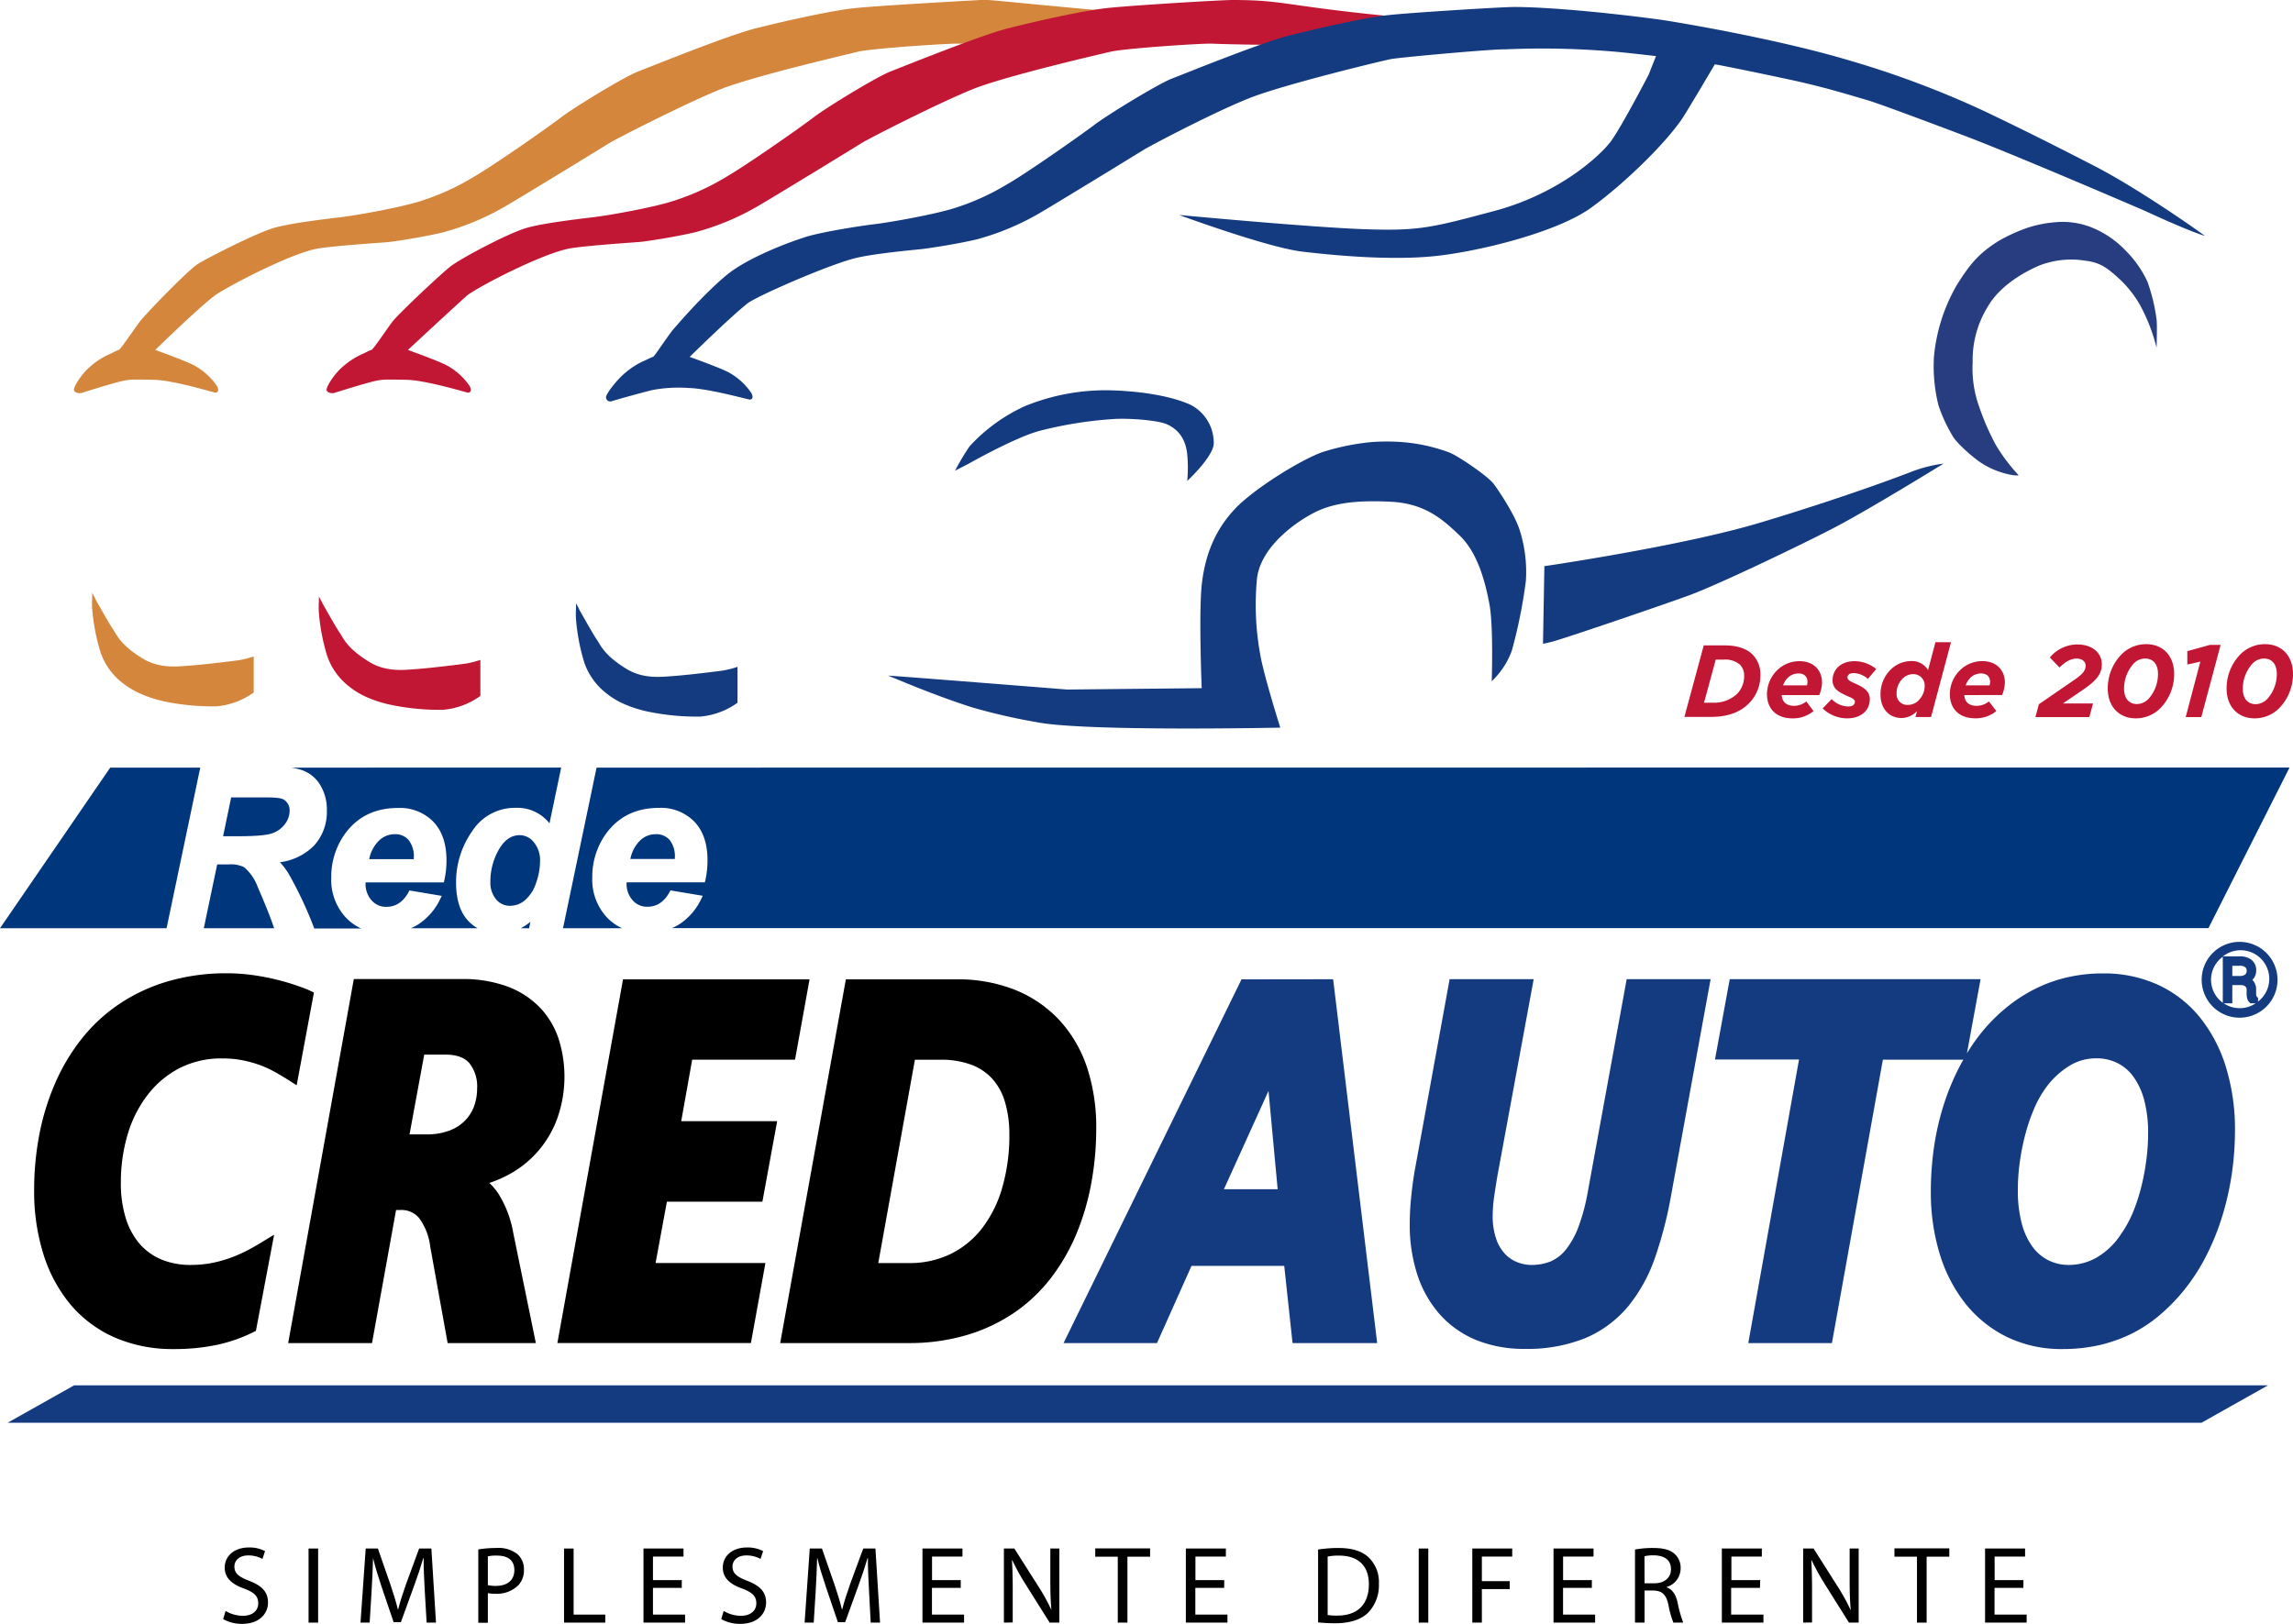 <svg id="Camada_1" data-name="Camada 1" xmlns="http://www.w3.org/2000/svg" viewBox="0 0 551.33 390.53"><defs><style>.cls-1{fill:#d5863d;}.cls-2{fill:#c21734;}.cls-3{fill:#143b80;}.cls-4{fill:#00367c;}.cls-5{fill:#273d80;}</style></defs><path class="cls-1" d="M22.83,143.91l.2.35c.75,1.34,3.42,6.07,4.14,7.07.83,1.16,1.64,3.68,7.08,7,3.92,2.42,8,2,10.83,1.79,3.12-.22,7.75-.75,12.25-1.33a23.19,23.19,0,0,0,3.67-.92v8.67a18,18,0,0,1-8.92,3.33,57,57,0,0,1-12.16-1.1A29.53,29.53,0,0,1,34.17,167a19.87,19.87,0,0,1-4.59-2.67,15.81,15.81,0,0,1-5.41-7.45,49,49,0,0,1-2-10.38,19.83,19.83,0,0,1,0-2.67v-1.25l.75,1.38"/><path class="cls-2" d="M77.33,144.74s.08.13.2.36c.75,1.33,3.42,6.06,4.14,7.06.83,1.17,1.64,3.68,7.08,7,3.92,2.42,8,2,10.83,1.79,3.12-.22,7.75-.75,12.25-1.33a23.19,23.19,0,0,0,3.67-.92v8.67a18,18,0,0,1-8.92,3.33,57,57,0,0,1-12.16-1.1,29.53,29.53,0,0,1-5.75-1.73,19,19,0,0,1-4.59-2.67,15.81,15.81,0,0,1-5.41-7.45,49,49,0,0,1-2-10.38,19.83,19.83,0,0,1,0-2.67v-1.25l.75,1.38"/><path class="cls-3" d="M139.17,146.41l.2.35c.75,1.34,3.42,6.07,4.13,7.07.83,1.16,1.64,3.68,7.08,7,3.92,2.42,8,2,10.84,1.79,3.11-.22,7.75-.75,12.25-1.33a23.07,23.07,0,0,0,3.66-.92V169a17.93,17.93,0,0,1-8.91,3.33,57.19,57.19,0,0,1-12.17-1.1,29.53,29.53,0,0,1-5.75-1.73,18.93,18.93,0,0,1-4.58-2.67,15.9,15.9,0,0,1-5.42-7.45,49,49,0,0,1-2-10.38,19.82,19.82,0,0,1,0-2.67v-1.25l.75,1.38"/><path class="cls-1" d="M37.33,84.16s6.84,2.45,9.17,3.62a15.73,15.73,0,0,1,5.69,5.09c.66,1.33-.08,1.56-.41,1.56s-10.06-3-14.78-3.09-5.53-.13-7.41.25-9.43,2.72-9.93,2.9-2,0-1.88-.87,1.6-3.25,3.28-4.88A18.94,18.94,0,0,1,26,85.31c1.06-.44,2.19-1.11,2.56-1.15s3.65-4.94,5-6.75c1.54-2,11.46-12.26,14-13.92,1.76-1.14,13.23-7.06,17.92-8.56,3.71-1.19,12.75-2.25,16.44-2.69s15.33-2.46,20.2-4.21a58,58,0,0,0,11.5-5.32c4.63-2.62,17.88-11.87,21.13-14.37s15.37-9.88,18.63-11.13,21.56-8.68,28.24-10.37c6.95-1.75,18-4.25,23.88-4.88S232.69.18,235.69,0c2.45-.11,1.56,0,29.37,2.56,0,0-23.81,5-24.56,5.25s-7.5,2.81-9.75,2.69-20.94,1.12-24.44,1.93C205,12.79,181,18.31,173,21.56s-24.62,11.68-26.62,12.93-21,12.88-24.88,15.13a61.94,61.94,0,0,1-15.08,6.29c-5.07,1.19-11.88,2.21-13.25,2.33s-12,.81-16.55,1.5c-6.56,1-23,9.74-25.2,11.5C46.84,74.84,37.33,84.16,37.33,84.16Z"/><path class="cls-2" d="M98.08,84.16s6.84,2.45,9.17,3.62a15.73,15.73,0,0,1,5.69,5.09c.66,1.33-.07,1.56-.41,1.56s-10.06-3-14.78-3.09-5.53-.13-7.41.25-9.43,2.72-9.93,2.9-2,0-1.88-.87,1.6-3.25,3.28-4.88a18.94,18.94,0,0,1,4.94-3.43c1.06-.44,2.19-1.11,2.56-1.15s3.65-4.94,5-6.75c1.55-2,11.61-11.46,14-13.33s13.23-7.65,17.92-9.15c3.71-1.19,12.75-2.25,16.44-2.69S158,49.78,162.88,48a58.53,58.53,0,0,0,11.5-5.32c4.62-2.62,17.87-11.87,21.12-14.37s15.38-9.88,18.63-11.13,21.56-8.68,28.25-10.37c6.94-1.75,18-4.25,23.87-4.88S293.43,0,296.44,0c12.68,0,13,1.59,40.81,4.18,0,0-28.5,6.25-29.25,6.5s-14.25-.06-16.5-.18-20.94,1.12-24.44,1.93c-1.27.3-25.31,5.82-33.31,9.07s-24.62,11.68-26.62,12.93-21,12.88-24.88,15.13a61.55,61.55,0,0,1-15.08,6.29c-5.07,1.19-11.88,2.21-13.25,2.33s-12,.81-16.54,1.5c-6.57,1-23.07,9.61-25.21,11.5C108.09,74.85,98.08,84.16,98.08,84.16Z"/><path class="cls-3" d="M503.5,39.87c-8.82-4.54-16.39-8.38-26.62-13.25A228.09,228.09,0,0,0,444.5,14.49c-17.65-5.26-42-9.31-45.69-9.81-12.67-1.7-26.81-3-34.71-3-3,0-24.31,1.32-30.18,1.94S317,6.78,310,8.54c-6.69,1.68-25,9.12-28.25,10.37S266.42,27.54,263.17,30,246.67,41.79,242,44.41a57.36,57.36,0,0,1-11.5,5.31c-4.87,1.73-16.5,3.75-20.19,4.19s-12.89,1.9-16.6,3.08C189,58.49,181,61.62,176,65.16c-2.48,1.76-7.62,6.52-14,13.92-1.48,1.72-4.65,6.71-5,6.75s-1.5.71-2.56,1.14a19.22,19.22,0,0,0-4.94,3.44c-1.69,1.63-3.67,4.21-3.79,5.08a1,1,0,0,0,1,1.05,1.12,1.12,0,0,0,.36-.05c.5-.18,8.25-2.37,10.12-2.75a34.09,34.09,0,0,1,8.44-.43c4.72.12,14.3,2.79,14.64,2.79s1.07-.23.4-1.56a15.64,15.64,0,0,0-5.68-5.1c-2.34-1.17-9.17-3.61-9.17-3.61S175.82,76,179.81,72.91c2.36-1.79,19.55-9.29,25.92-10.85,4.47-1.1,14.46-2,15.83-2.15s8.19-1.14,13.25-2.33a62,62,0,0,0,15.09-6.29c3.87-2.25,22.87-13.88,24.87-15.13s18.54-9.92,26.63-12.94c8.66-3.23,32-8.88,33.31-9.06,3.86-.55,24.89-2.42,27.15-2.29a202.92,202.92,0,0,1,27.12.62c3,.29,6.19.66,9.19,1L396.38,18s-6.88,13.25-9.26,16.25c-3.07,3.89-12.87,12.5-27.87,16.5s-18,4.82-31,4.38S283.5,51.7,283.5,51.7s21.2,7.8,29.53,8.8,21.26,2.13,31.59,1.13S374.17,56,382.5,50s19-16.5,22.62-22.5c2.67-4.36,5.71-9.51,7.17-12h.09c.24-.08,16.05,3.2,20.12,4.13,6.12,1.4,10,2.54,16.62,4.5,2.27.66,12.79,4.56,23.43,8.59,11.31,4.27,41.38,17.2,43.2,18,11.37,5.25,14.37,6,14.37,6C529.37,56.08,514.4,45.48,503.5,39.87Z"/><path class="cls-3" d="M232.79,111.58s11-6.25,17-7.92a96.47,96.47,0,0,1,18.5-2.92c4.35-.16,10.26.44,12.17,1.25,2.89,1.24,4.67,3.67,5,7.34a33.47,33.47,0,0,1,0,6.33s6-5.52,6.37-8.83a10.27,10.27,0,0,0-5.62-9.5c-3.67-1.67-9.83-3.07-18-3.42a51.38,51.38,0,0,0-21.75,3.75,41.28,41.28,0,0,0-13.33,9.67,59,59,0,0,0-3.5,5.87"/><path class="cls-3" d="M371.33,136.16s33.17-4.83,52-10.5,31.84-10.5,36.17-12.17a33.12,33.12,0,0,1,7.83-2s-17.83,11-26.16,15.34-28.17,13.83-35,16.33-30.84,10.67-33,11.17l-2.17.5Z"/><path class="cls-3" d="M358.67,163.83s.45-13.19-.55-18.52S355.33,133,351,128.83s-8.56-7.77-16.67-8.17-13,.33-17,2-14.66,8.37-15.16,17.17a66.23,66.23,0,0,0,.83,17.5c.83,5,4.83,17.66,4.83,17.66s-47.16,1-58.66-1.33a142.82,142.82,0,0,1-15.42-3.54c-10.08-3.21-19.71-7.52-20.25-7.63-.83-.16,43.08,3.34,43.08,3.34l32.36-.33s-.77-18.51.06-25.34,3.17-12.67,7.83-17.67,16.34-12.16,21.34-13.83a56.71,56.71,0,0,1,11.46-2.33,48.46,48.46,0,0,1,7.62,0,41.76,41.76,0,0,1,11.25,2.5c1.88.71,9,5.47,10.61,7.5.73.93,5.22,7.41,6.39,11.5a33.1,33.1,0,0,1,1.38,11.91,121.2,121.2,0,0,1-3.38,16.75A19,19,0,0,1,358.67,163.83Z"/><polygon class="cls-3" points="1.83 342.16 17.83 333.16 545.33 333.16 529.33 342.16 1.83 342.16"/><path class="cls-4" d="M127.53,221.69a13.91,13.91,0,0,1-2.31,1.55h2Z"/><path class="cls-4" d="M70,184.61a13.3,13.3,0,0,1,2.77.66A8.28,8.28,0,0,1,77,188.8a11.35,11.35,0,0,1,1.59,6.12,12,12,0,0,1-3.08,8.44,14,14,0,0,1-8.2,4,16.75,16.75,0,0,1,2.22,3,94.3,94.3,0,0,1,6,12.84v.09h11.3a12.14,12.14,0,0,1-3.52-2.46,13.33,13.33,0,0,1-3.66-9.8,17.67,17.67,0,0,1,3.27-10.47c3-4.15,7.27-6.25,12.77-6.25a11.22,11.22,0,0,1,8.5,3.31c2.1,2.2,3.16,5.3,3.16,9.21a21.58,21.58,0,0,1-.54,5l-.09.38H87.9v.19a5.84,5.84,0,0,0,1.46,4.14,4.56,4.56,0,0,0,3.51,1.55c2.32,0,4.09-1.18,5.41-3.62l.17-.32,7.76,1.3-.29.6a14.85,14.85,0,0,1-5.45,6.32,14.34,14.34,0,0,1-1.65.86h16a9.83,9.83,0,0,1-2.34-1.87c-1.87-2.06-2.82-5.11-2.82-9.07a21.18,21.18,0,0,1,3.87-12.39,12.17,12.17,0,0,1,10.41-5.62,9.83,9.83,0,0,1,8.18,3.73l2.81-13.41Z"/><path class="cls-4" d="M98.23,202a4.21,4.21,0,0,0-3.35-1.38A5.41,5.41,0,0,0,91,202.29a8.47,8.47,0,0,0-2.23,4.34H99.49v-.26A6.31,6.31,0,0,0,98.23,202Z"/><path class="cls-4" d="M126.17,216.54a9.14,9.14,0,0,0,2.68-4.07,15.91,15.91,0,0,0,1-5.37,6.71,6.71,0,0,0-1.5-4.55,4.35,4.35,0,0,0-3.38-1.7c-2,0-3.67,1.12-5,3.43a15.23,15.23,0,0,0-2.06,7.71,6.3,6.3,0,0,0,1.39,4.33,4.28,4.28,0,0,0,3.34,1.52A5.51,5.51,0,0,0,126.17,216.54Z"/><polygon class="cls-4" points="48.15 184.61 26.5 184.61 0 223.24 40.05 223.24 48.15 184.61"/><path class="cls-4" d="M161,202a4.21,4.21,0,0,0-3.35-1.38,5.36,5.36,0,0,0-3.85,1.62,8.47,8.47,0,0,0-2.23,4.34h10.69v-.26A6.37,6.37,0,0,0,161,202Z"/><path class="cls-4" d="M143.44,184.61l-8.07,38.63h14.22a12,12,0,0,1-3.52-2.46,13.32,13.32,0,0,1-3.66-9.77,17.67,17.67,0,0,1,3.27-10.47c3-4.15,7.27-6.25,12.77-6.25a11.22,11.22,0,0,1,8.5,3.31c2.1,2.2,3.16,5.3,3.16,9.21a21.58,21.58,0,0,1-.54,5l-.09.38H150.66v.19a5.84,5.84,0,0,0,1.46,4.14,4.56,4.56,0,0,0,3.51,1.55c2.32,0,4.09-1.18,5.41-3.62l.17-.32,7.76,1.3-.29.6a14.85,14.85,0,0,1-5.45,6.32,16.11,16.11,0,0,1-1.65.86H531l19.5-38.63Z"/><path class="cls-4" d="M65.91,223.24c-.7-2.15-2-5.47-3.92-9.87a11.43,11.43,0,0,0-3.29-4.81,7,7,0,0,0-3.66-.67H52.22L49,223.24Z"/><path class="cls-4" d="M63.89,191.77H55.58l-1.94,9.34h3.58c4.18,0,7-.24,8.3-.73a6.36,6.36,0,0,0,3-2.21A5.34,5.34,0,0,0,69.64,195a3,3,0,0,0-1.47-2.73C67.75,192,66.66,191.77,63.89,191.77Z"/><path d="M35.5,263.31a23,23,0,0,1,7.61-6.4,21.94,21.94,0,0,1,10.4-2.36,25,25,0,0,1,4.72.42,28.75,28.75,0,0,1,4.09,1.12,24.53,24.53,0,0,1,3.44,1.53c1.09.59,2.12,1.2,3.08,1.8L71.33,261l4.15-22.3L74,238c-1.1-.44-2.37-.9-3.76-1.35s-3-.89-4.64-1.27-3.46-.7-5.27-.94a44.79,44.79,0,0,0-5.79-.37,49.6,49.6,0,0,0-14.38,2,42.21,42.21,0,0,0-11.71,5.54,39.9,39.9,0,0,0-9,8.45,48.12,48.12,0,0,0-6.28,10.65A58.54,58.54,0,0,0,9.43,273a70.51,70.51,0,0,0-1.22,13.21,50.46,50.46,0,0,0,2.25,15.48A35.35,35.35,0,0,0,17,313.79a29.39,29.39,0,0,0,10.64,7.89,34.76,34.76,0,0,0,14.09,2.76,49.5,49.5,0,0,0,10.38-1,37.25,37.25,0,0,0,8.53-2.93l.89-.44,4.38-23.13-3.83,2.32c-1.11.66-2.27,1.3-3.48,1.89a32.1,32.1,0,0,1-3.79,1.56,28.91,28.91,0,0,1-4.21,1.09,26.71,26.71,0,0,1-4.72.41,18.25,18.25,0,0,1-7-1.28,14.24,14.24,0,0,1-5.2-3.67,17.26,17.26,0,0,1-3.39-6.13,28.23,28.23,0,0,1-1.23-8.75,40.18,40.18,0,0,1,1.64-11.59A29.16,29.16,0,0,1,35.5,263.31Z"/><path d="M134.37,250a20.15,20.15,0,0,0-4.39-7.52,20.84,20.84,0,0,0-7.79-5.16,30.61,30.61,0,0,0-11.25-1.86H85.07L69.29,323H89.45l5.78-32h1a5.52,5.52,0,0,1,4.54,1.93,14.52,14.52,0,0,1,2.68,6.9L107.63,323h21.21l-5.43-26.49a26.19,26.19,0,0,0-3.55-9.39,15,15,0,0,0-2.2-2.63,29,29,0,0,0,4.3-1.82,25,25,0,0,0,12-13.6,30.13,30.13,0,0,0,.43-19ZM102,253.62h5c2.68,0,4.59.66,5.81,2a9.08,9.08,0,0,1,1.91,6.21,12.47,12.47,0,0,1-.74,4.23,9.72,9.72,0,0,1-2.15,3.42,10.59,10.59,0,0,1-3.71,2.4,15.31,15.31,0,0,1-5.57.93H98.47Z"/><polygon points="183.31 289 186.86 269.64 163.79 269.64 166.43 254.84 191.16 254.84 194.65 235.53 149.8 235.53 134.02 322.99 180.55 322.99 184.04 303.74 157.63 303.74 160.35 289 183.31 289"/><path d="M261.46,257A31.35,31.35,0,0,0,255,245.65a29.61,29.61,0,0,0-10.61-7.46,37,37,0,0,0-14.48-2.66H203.38L187.59,323h31a48.45,48.45,0,0,0,14.1-2,41.08,41.08,0,0,0,11.39-5.45,38.62,38.62,0,0,0,8.72-8.35,47.41,47.41,0,0,0,6.06-10.57,60.16,60.16,0,0,0,3.55-12.19,73,73,0,0,0,1.17-13.19A45.92,45.92,0,0,0,261.46,257Zm-18.77,15.72a45,45,0,0,1-1.74,13,29.19,29.19,0,0,1-4.89,9.76,21.57,21.57,0,0,1-7.55,6.12,22.42,22.42,0,0,1-10,2.16h-7.34l8.81-48.9h6.08a20.78,20.78,0,0,1,7.57,1.23,13,13,0,0,1,5,3.4,14.37,14.37,0,0,1,3,5.5,27.25,27.25,0,0,1,1.06,7.72Z"/><path class="cls-3" d="M298.51,235.53,255.72,323h22.47l8.3-18.57h22.29l2,18.57h20.35l-10.59-87.5ZM307.2,286H294.28L305,262.36Z"/><path class="cls-3" d="M381.83,286.3a48.27,48.27,0,0,1-2.36,8.9,19.76,19.76,0,0,1-3.08,5.46,9.62,9.62,0,0,1-3.57,2.71,12.08,12.08,0,0,1-4.48.84,9.37,9.37,0,0,1-3.73-.74,8.36,8.36,0,0,1-2.95-2.14,10.31,10.31,0,0,1-2-3.64,16.94,16.94,0,0,1-.76-5.33,34.77,34.77,0,0,1,.42-5c.3-2.05.62-4.1,1-6.09l8.44-45.78H348.55l-8.19,44.93c-.41,2.14-.75,4.47-1,6.93a63.22,63.22,0,0,0-.4,6.89,38.94,38.94,0,0,0,1.88,12.49,27.06,27.06,0,0,0,5.5,9.54,23.91,23.91,0,0,0,8.78,6.07,30.49,30.49,0,0,0,11.41,2.06,37.32,37.32,0,0,0,14.67-2.6,27.3,27.3,0,0,0,10.25-7.6,38.23,38.23,0,0,0,6.5-11.79,98.29,98.29,0,0,0,3.88-15.09l9.47-51.83H391.12Z"/><path class="cls-3" d="M535.11,256.32a35.6,35.6,0,0,0-6.45-12,28.1,28.1,0,0,0-10.07-7.61,31.16,31.16,0,0,0-12.84-2.61,38.18,38.18,0,0,0-8.59.92,34.41,34.41,0,0,0-7.55,2.66,36.77,36.77,0,0,0-6.52,4.09,41.36,41.36,0,0,0-5.61,5.3,45.78,45.78,0,0,0-4.55,6.25l3.28-17.83H415.9l-3.55,19.31h20.21L420.36,323h20.11l12.25-68.15h19.35c-.12.23-.26.45-.39.68a57.6,57.6,0,0,0-4.14,9.58,63.64,63.64,0,0,0-2.48,10.46,75,75,0,0,0-.81,11,50.74,50.74,0,0,0,2.09,14.84,36.26,36.26,0,0,0,6.15,12,29.3,29.3,0,0,0,10,8.09,30,30,0,0,0,13.41,2.94,39.87,39.87,0,0,0,9.11-1,36.53,36.53,0,0,0,7.87-2.87A34.48,34.48,0,0,0,519.6,316a44.47,44.47,0,0,0,5.63-5.85,47,47,0,0,0,5.34-8.33,60.35,60.35,0,0,0,3.78-9.42,68.7,68.7,0,0,0,2.27-10.11,73.23,73.23,0,0,0,.76-10.35A50.86,50.86,0,0,0,535.11,256.32Zm-18.62,16.3a48.72,48.72,0,0,1-.43,6.38,55.86,55.86,0,0,1-1.23,6.52,45.17,45.17,0,0,1-2,6.09,28.44,28.44,0,0,1-2.83,5.16,17.68,17.68,0,0,1-5.78,5.6,13.47,13.47,0,0,1-6.73,1.84,11,11,0,0,1-5-1.13,10.83,10.83,0,0,1-3.81-3.27,16.63,16.63,0,0,1-2.57-5.59,30.66,30.66,0,0,1-.94-7.92,49.79,49.79,0,0,1,.45-6.69,55.43,55.43,0,0,1,1.31-6.65,44.19,44.19,0,0,1,2.07-6.13,26.39,26.39,0,0,1,2.74-5,19.88,19.88,0,0,1,5.74-5.45,12.14,12.14,0,0,1,6.47-1.86,11.22,11.22,0,0,1,5.19,1.15A10.6,10.6,0,0,1,513,259a17.3,17.3,0,0,1,2.58,5.66A30.7,30.7,0,0,1,516.49,272.62Z"/><path class="cls-3" d="M538.5,226.51a9.12,9.12,0,1,0,9.11,9.13h0A9.13,9.13,0,0,0,538.5,226.51Zm-1.76,8.21v-2.46h1.75a2,2,0,0,1,1.34.34,1,1,0,0,1,.35.91,1.09,1.09,0,0,1-.35.87,2.4,2.4,0,0,1-1.43.34Zm0,6.58v-4.39h2a1.66,1.66,0,0,1,1.12.32,1.06,1.06,0,0,1,.32.86V239a4.81,4.81,0,0,0,.12,1.07,2.08,2.08,0,0,0,.56,1l.22.22h1.27a6.89,6.89,0,0,1-7.68,0Zm6.19-.45V240l-.24-.23a.54.54,0,0,1-.15-.25,2.05,2.05,0,0,1-.07-.6V238a3.32,3.32,0,0,0-.53-1.89,2.05,2.05,0,0,0-.39-.44l.34-.39a3.06,3.06,0,0,0,.59-1.84,3.1,3.1,0,0,0-1.11-2.58,4.38,4.38,0,0,0-2.88-.86h-4A6.86,6.86,0,0,1,543,240.81Zm-8.48-10.76v11.07a6.84,6.84,0,0,1-1.52-9.56,7,7,0,0,1,1.52-1.51Z"/><path d="M54.24,387.42a8.19,8.19,0,0,0,4.12,1.17c2.36,0,3.73-1.24,3.73-3s-1-2.62-3.36-3.54c-2.9-1-4.7-2.54-4.7-5.05,0-2.78,2.3-4.84,5.76-4.84a7.93,7.93,0,0,1,3.94.88l-.63,1.87a7,7,0,0,0-3.39-.84c-2.43,0-3.35,1.45-3.35,2.67,0,1.66,1.08,2.48,3.54,3.43,3,1.16,4.54,2.62,4.54,5.23s-2,5.13-6.23,5.13a9.15,9.15,0,0,1-4.55-1.14Z"/><path d="M76.49,372.41v17.82h-2.3V372.41Z"/><path d="M102.12,382.4c-.13-2.48-.29-5.47-.26-7.69h-.08c-.61,2.09-1.35,4.31-2.25,6.77l-3.14,8.64H94.64l-2.88-8.48c-.84-2.51-1.56-4.81-2.06-6.93h0c-.06,2.22-.19,5.21-.35,7.88l-.47,7.64h-2.2l1.25-17.82h2.93l3,8.62c.74,2.19,1.35,4.15,1.8,6h.08c.45-1.8,1.08-3.75,1.87-6l3.17-8.62h2.94l1.11,17.82h-2.25Z"/><path d="M115,372.63a26.06,26.06,0,0,1,4.41-.35,7.31,7.31,0,0,1,5,1.48,4.78,4.78,0,0,1,1.56,3.73,5.22,5.22,0,0,1-1.38,3.8,7.39,7.39,0,0,1-5.44,2,8.22,8.22,0,0,1-1.85-.16v7.14H115Zm2.3,8.58a7.57,7.57,0,0,0,1.9.19c2.78,0,4.47-1.35,4.47-3.81s-1.67-3.48-4.2-3.48a8.76,8.76,0,0,0-2.17.18Z"/><path d="M135.62,372.41h2.3V388.3h7.61v1.93h-9.91Z"/><path d="M163.92,381.88H157v6.42h7.72v1.93h-10V372.41h9.62v1.93H157V380h6.93Z"/><path d="M174,387.42a8.13,8.13,0,0,0,4.13,1.17c2.35,0,3.72-1.24,3.72-3s-1-2.62-3.35-3.54c-2.91-1-4.71-2.54-4.71-5.05,0-2.78,2.3-4.84,5.76-4.84a7.93,7.93,0,0,1,3.94.88l-.63,1.87a7,7,0,0,0-3.39-.84c-2.43,0-3.35,1.45-3.35,2.67,0,1.66,1.08,2.48,3.54,3.43,3,1.16,4.54,2.62,4.54,5.23s-2,5.13-6.23,5.13a9.15,9.15,0,0,1-4.55-1.14Z"/><path d="M208.94,382.4c-.13-2.48-.29-5.47-.26-7.69h-.08c-.61,2.09-1.35,4.31-2.25,6.77l-3.14,8.64h-1.75l-2.88-8.48c-.84-2.51-1.56-4.81-2.06-6.93h-.05c-.05,2.22-.19,5.21-.34,7.88l-.48,7.64h-2.19l1.24-17.82h2.93l3,8.62c.74,2.19,1.35,4.15,1.8,6h.08c.45-1.8,1.08-3.75,1.87-6l3.18-8.62h2.93l1.11,17.82h-2.25Z"/><path d="M231,381.88h-6.92v6.42h7.72v1.93h-10V372.41h9.62v1.93H224.1V380H231Z"/><path d="M241.38,390.23V372.41h2.51l5.71,9a47.16,47.16,0,0,1,3.2,5.78h0c-.21-2.38-.26-4.55-.26-7.32v-7.46h2.17v17.82h-2.33l-5.65-9a53.21,53.21,0,0,1-3.33-6h-.08c.13,2.24.18,4.39.18,7.35v7.61Z"/><path d="M268.76,374.37h-5.42v-2h13.19v2h-5.45v15.86h-2.32Z"/><path d="M294.34,381.88h-6.93v6.42h7.72v1.93h-10V372.41h9.62v1.93h-7.32V380h6.93Z"/><path d="M316.92,372.65a32,32,0,0,1,4.89-.37c3.31,0,5.66.77,7.22,2.22a8.21,8.21,0,0,1,2.51,6.4,9.43,9.43,0,0,1-2.57,6.92c-1.66,1.67-4.41,2.56-7.87,2.56a36.45,36.45,0,0,1-4.18-.21Zm2.3,15.75a14,14,0,0,0,2.33.14c4.91,0,7.58-2.75,7.58-7.56,0-4.21-2.35-6.87-7.21-6.87a12.85,12.85,0,0,0-2.7.23Z"/><path d="M343.42,372.41v17.82h-2.3V372.41Z"/><path d="M354,372.41h9.6v1.93h-7.3v5.92H363v1.91H356.3v8.06H354Z"/><path d="M382.74,381.88h-6.92v6.42h7.71v1.93h-10V372.41h9.62v1.93h-7.32V380h6.92Z"/><path d="M393.12,372.65a23.31,23.31,0,0,1,4.41-.37c2.46,0,4.05.45,5.16,1.46a4.43,4.43,0,0,1,1.4,3.38,4.67,4.67,0,0,1-3.36,4.54v.08c1.38.48,2.2,1.75,2.62,3.6a28.89,28.89,0,0,0,1.37,4.89h-2.37a22.66,22.66,0,0,1-1.19-4.26c-.53-2.46-1.48-3.38-3.57-3.46h-2.17v7.72h-2.3Zm2.3,8.12h2.35c2.46,0,4-1.35,4-3.39,0-2.3-1.67-3.3-4.1-3.33a9.65,9.65,0,0,0-2.27.21Z"/><path d="M423.17,381.88h-6.93v6.42H424v1.93H414V372.41h9.62v1.93H416.3V380h6.93Z"/><path d="M433.55,390.23V372.41h2.51l5.7,9a47.16,47.16,0,0,1,3.2,5.78H445c-.22-2.38-.27-4.55-.27-7.32v-7.46h2.17v17.82h-2.33l-5.65-9a57.56,57.56,0,0,1-3.33-6h-.08c.13,2.24.18,4.39.18,7.35v7.61Z"/><path d="M460.92,374.37H455.5v-2h13.19v2h-5.45v15.86h-2.32Z"/><path d="M486.5,381.88h-6.93v6.42h7.72v1.93h-10V372.41h9.62v1.93h-7.32V380h6.93Z"/><path class="cls-5" d="M518.5,83.53a41.77,41.77,0,0,0-2.93-8.15,25.94,25.94,0,0,0-6.51-8.77c-2.51-2.25-4.18-3.46-7.44-3.88a21.23,21.23,0,0,0-11.19,1.09c-3.93,1.66-9.69,5-12.53,10a24.32,24.32,0,0,0-3.59,13.28A27.25,27.25,0,0,0,475.9,97.9a59.86,59.86,0,0,0,3.92,9,42.07,42.07,0,0,0,5.48,7.32c.39.39-4.49,0-8.86-2.85-2.23-1.44-5.93-4.8-6.85-6.35a37.13,37.13,0,0,1-3.51-7.56A39,39,0,0,1,465,85.78a42.25,42.25,0,0,1,5.43-17.12c3.18-5.09,5.32-7.74,10.28-10.81a41.35,41.35,0,0,1,6.72-3.05,28.62,28.62,0,0,1,6.6-1.34,18.84,18.84,0,0,1,9.14,1.34,23.49,23.49,0,0,1,8,5.55,25.88,25.88,0,0,1,5.18,7.43,44.15,44.15,0,0,1,2.18,9.07c.17,1.24,0,6.68,0,6.68"/><path class="cls-2" d="M409.65,155.21h5c3.35,0,5.44.91,6.75,2.22a6.79,6.79,0,0,1,1.87,5,9.49,9.49,0,0,1-2.83,6.8c-2.07,2.07-5.05,3.18-9.05,3.18H405Zm4.73,3.43h-1.85L409.72,169h2.15a8.08,8.08,0,0,0,5.76-2.1,6,6,0,0,0,1.73-4.31,3.74,3.74,0,0,0-1-2.74A5.42,5.42,0,0,0,414.38,158.64Z"/><path class="cls-2" d="M428.38,167.16c.13,1.56,1.06,2.59,3,2.59a4.81,4.81,0,0,0,2.94-1.06l1.72,2.32a7.71,7.71,0,0,1-5.07,1.75c-3.8,0-6.12-2.22-6.12-5.87a8.15,8.15,0,0,1,2.39-5.64,7.59,7.59,0,0,1,5.45-2.24c3.43,0,5.4,2.21,5.4,5.15a8.09,8.09,0,0,1-.67,3Zm.35-2.34h5.74a3.13,3.13,0,0,0,.12-.86c0-1.08-.64-2-2.17-2a3.68,3.68,0,0,0-2.63,1.11A4.58,4.58,0,0,0,428.73,164.82Z"/><path class="cls-2" d="M438.24,170.37l2.17-2.25a5.6,5.6,0,0,0,4,1.78c1,0,1.58-.42,1.58-1.16,0-.49-.61-.84-1.53-1.23-2.07-.89-3.84-1.75-3.84-3.87,0-2.64,2-4.63,5.3-4.63a8.27,8.27,0,0,1,5.2,1.89l-2,2.37a5.46,5.46,0,0,0-3.45-1.4c-.92,0-1.46.41-1.46,1.1,0,.52.64.89,1.75,1.38,1.73.77,3.62,1.68,3.62,3.75,0,2.88-2.26,4.66-5.42,4.66A8.52,8.52,0,0,1,438.24,170.37Z"/><path class="cls-2" d="M460.94,171a5.21,5.21,0,0,1-3.72,1.68c-2.88,0-5.07-2.1-5.07-5.67a8.23,8.23,0,0,1,2.36-5.89,7.07,7.07,0,0,1,4.93-2.14,4.53,4.53,0,0,1,4.14,2.17l1.78-6.71h3.74l-4.8,18h-3.75Zm.4-2.61a4.83,4.83,0,0,0,1.43-3.45,2.71,2.71,0,0,0-2.84-2.81,3.62,3.62,0,0,0-2.51,1.11,4.93,4.93,0,0,0-1.4,3.52,2.56,2.56,0,0,0,2.76,2.76A3.65,3.65,0,0,0,461.34,168.42Z"/><path class="cls-2" d="M472.29,167.16c.12,1.56,1,2.59,3,2.59a4.81,4.81,0,0,0,2.93-1.06L480,171a7.71,7.71,0,0,1-5.07,1.75c-3.8,0-6.11-2.22-6.11-5.87a8.11,8.11,0,0,1,2.39-5.64,7.55,7.55,0,0,1,5.44-2.24c3.43,0,5.4,2.21,5.4,5.15a8.09,8.09,0,0,1-.67,3Zm.34-2.34h5.74a2.78,2.78,0,0,0,.13-.86c0-1.08-.65-2-2.17-2a3.69,3.69,0,0,0-2.64,1.11A4.71,4.71,0,0,0,472.63,164.82Z"/><path class="cls-2" d="M490.23,169.36l8.73-6c1.67-1.15,2.51-2.09,2.51-3.2s-.84-1.77-2.17-1.77c-1.5,0-2.76.83-4.12,2.14l-2.31-2.41a8.6,8.6,0,0,1,6.6-3.13c3.58,0,5.89,2,5.89,4.75,0,2.12-1,3.67-4.06,5.82L496,169.18h7.25l-.89,3.28H489.39Z"/><path class="cls-2" d="M522.76,162.09a11.73,11.73,0,0,1-3.25,8.15,8.31,8.31,0,0,1-6,2.52c-4,0-6.72-2.84-6.72-7.17a11.74,11.74,0,0,1,3.25-8.16,8.3,8.3,0,0,1,6-2.51C520.08,154.92,522.76,157.75,522.76,162.09Zm-6.18,6a9,9,0,0,0,2.29-6c0-2.44-1.23-3.72-3.13-3.72A3.89,3.89,0,0,0,513,159.6a9,9,0,0,0-2.29,6c0,2.44,1.23,3.72,3.13,3.72A3.92,3.92,0,0,0,516.58,168.08Z"/><path class="cls-2" d="M529.05,159.11l-3.13.71,0-3.23,5.43-1.5h2.58l-4.65,17.37h-3.75Z"/><path class="cls-2" d="M551.33,162.09a11.73,11.73,0,0,1-3.25,8.15,8.31,8.31,0,0,1-6,2.52c-4,0-6.72-2.84-6.72-7.17a11.74,11.74,0,0,1,3.25-8.16,8.3,8.3,0,0,1,6-2.51C548.65,154.92,551.33,157.75,551.33,162.09Zm-6.18,6a9,9,0,0,0,2.29-6c0-2.44-1.23-3.72-3.13-3.72a3.87,3.87,0,0,0-2.76,1.26,9,9,0,0,0-2.29,6c0,2.44,1.23,3.72,3.13,3.72A3.92,3.92,0,0,0,545.15,168.08Z"/></svg>